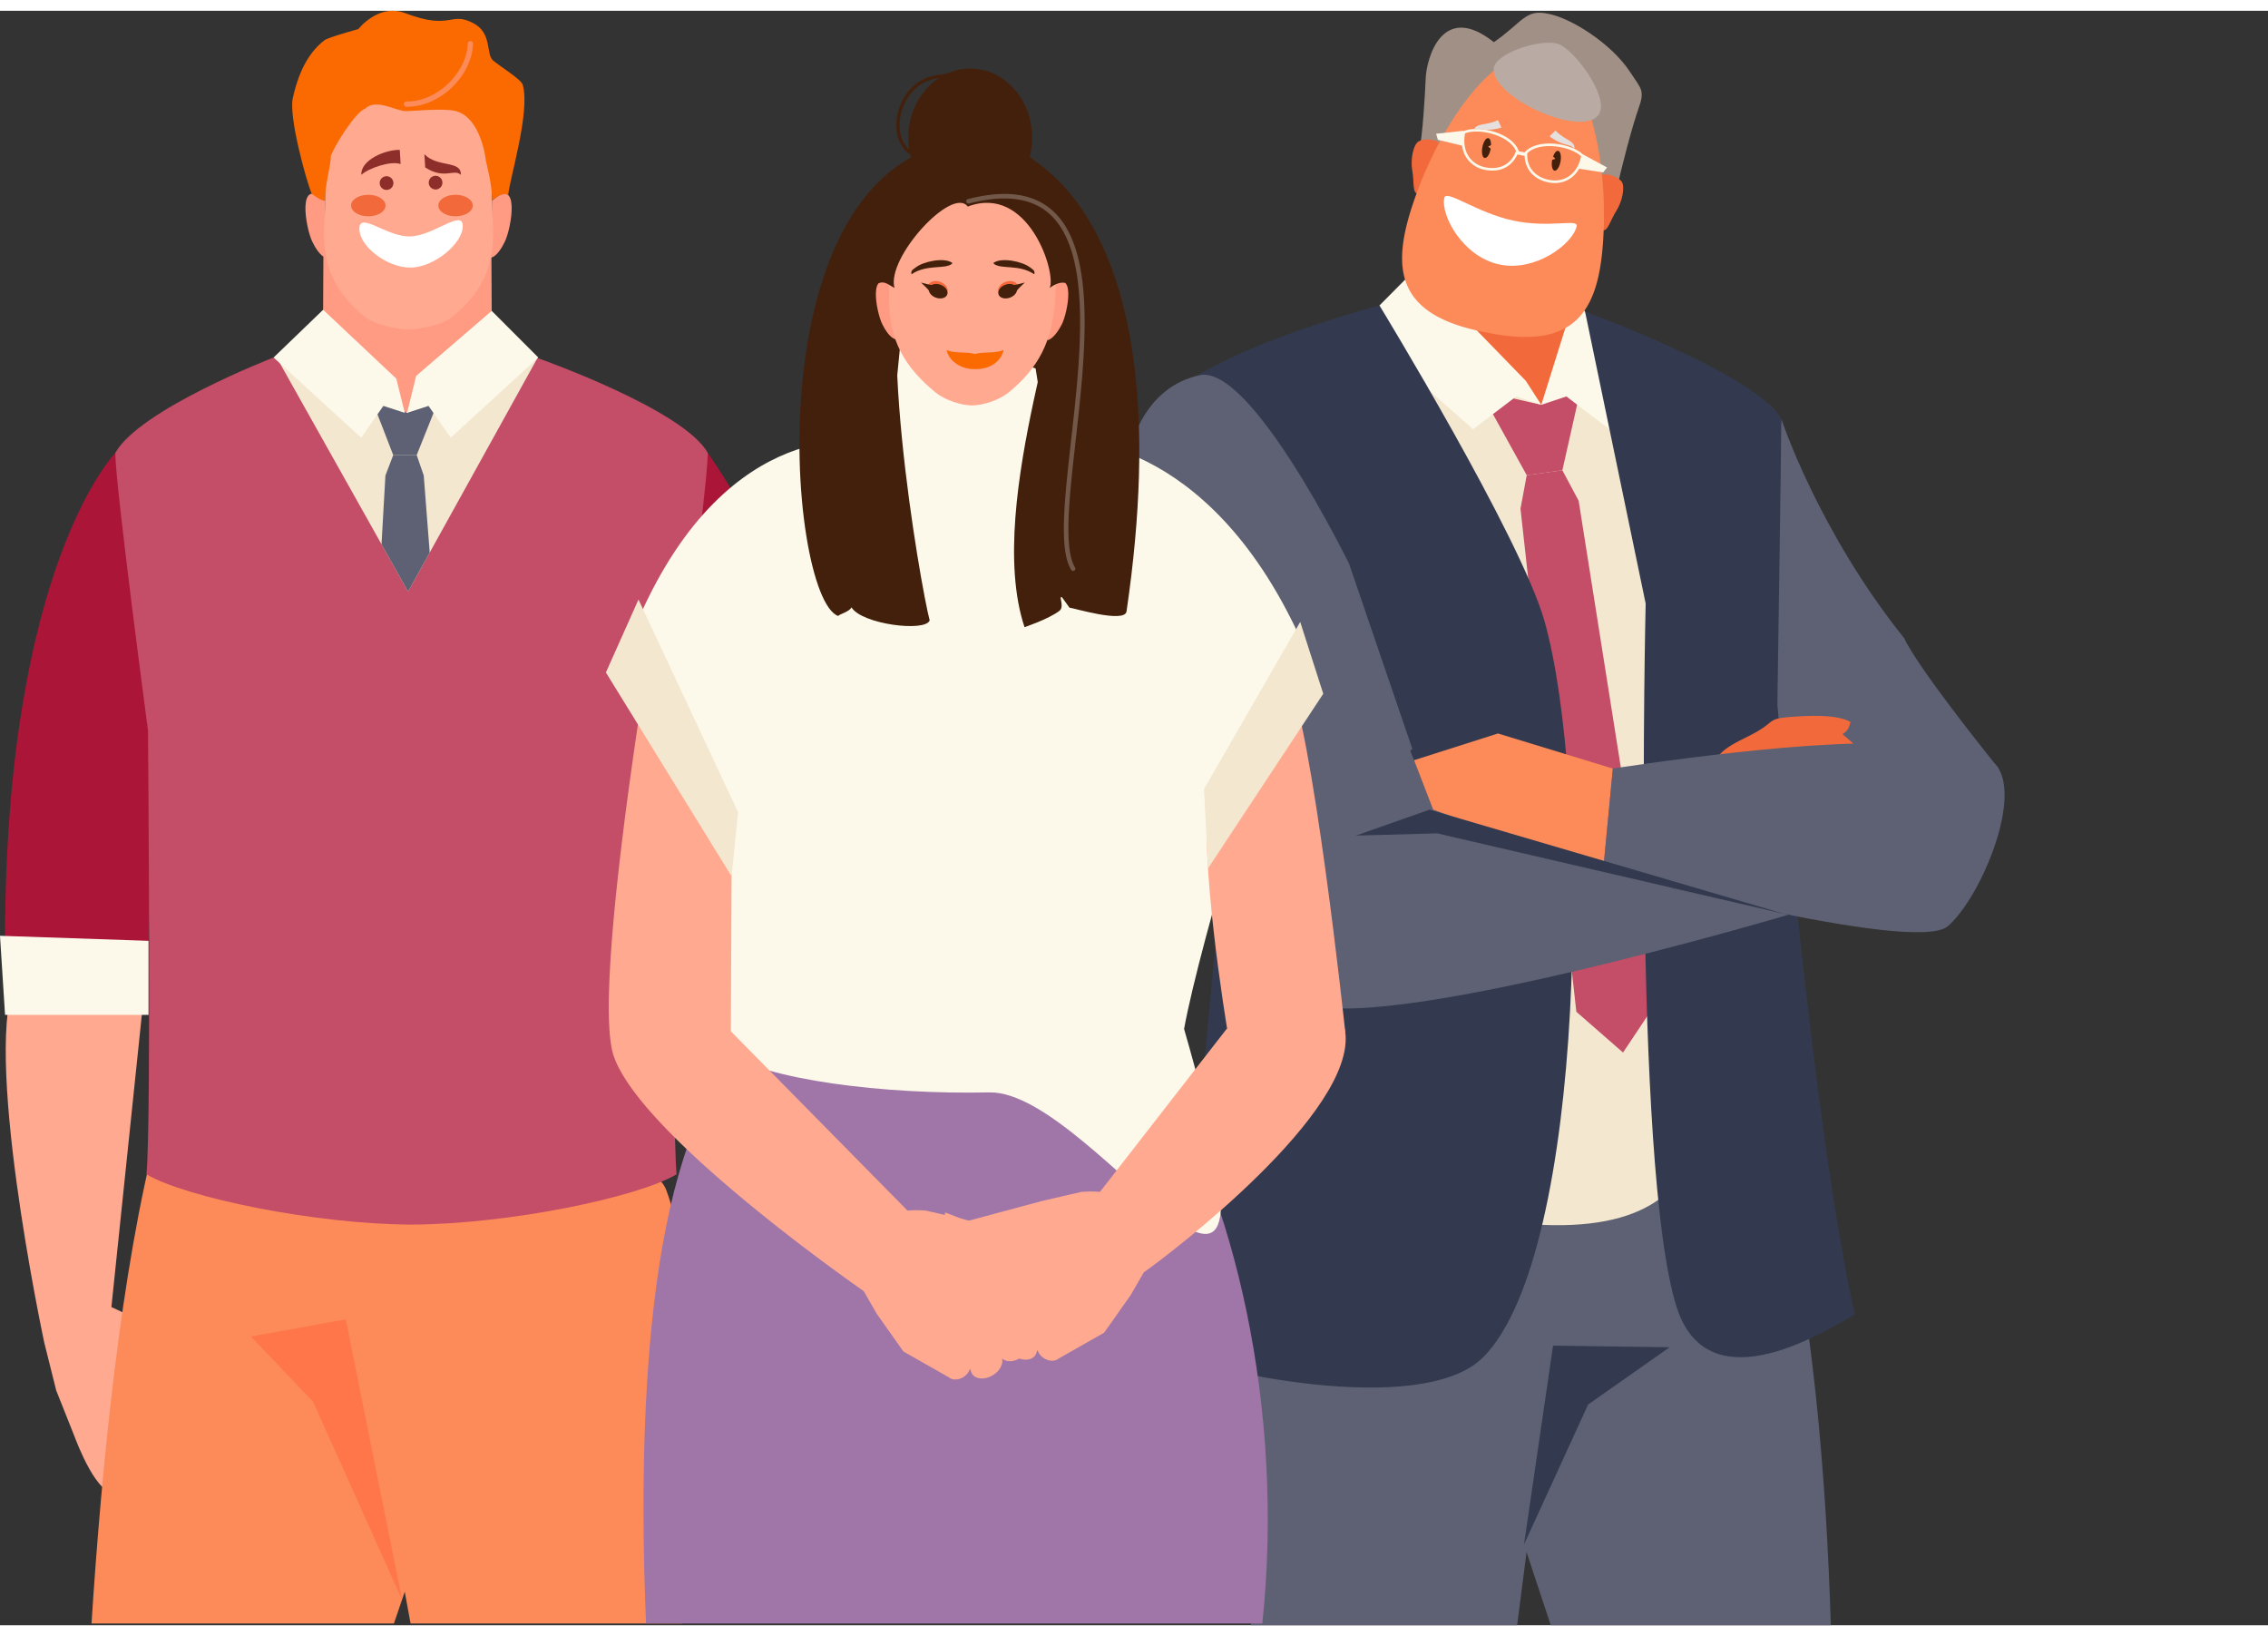 <svg xmlns="http://www.w3.org/2000/svg" width="142.209" height="102.565" viewBox="-8679.955 -41.139 172.209 122.565"><rect x="-8679.955" y="-41.139" width="172.209" height="122.565" fill="#333333" stroke="none"/><g data-name="CompositeLayer"><g data-name="Group 185"><g data-name="Group 168"><path d="m-8562.204 81.426-1.84-5.555-.714 5.555h-20.212c-.399-17.658-.784-35.033-.784-35.033l23.927 4.296c6.868-4.38 15.542-8.833 16.73-4.296 2.816 10.756 3.825 24.227 4.156 35.033h-21.263Z" fill="#5d6173" fill-rule="evenodd" data-name="Path 225"/><path d="m-8564.237 75.29 4.868-10.624 6.187-4.347-8.85-.12-2.205 15.09Z" fill="#333a4f" fill-rule="evenodd" data-name="Path 226"/></g><path d="m-8572.518-21.153-2.694 3.032 13.064 9.484 2.16-9.357-1.19-4.531-10.518-2.69-.822 4.062Z" fill="#f26a3b" fill-rule="evenodd" data-name="Path 227"/><path d="M-8528.232 16.336c-6.57-8.2-7.12-9.82-7.12-9.82-6.571-8.2-9.349-16.676-9.349-16.676l-1.837 25.13 12.06 11.341s6.658-6.978 6.246-9.975Z" fill="#5d6173" fill-rule="evenodd" data-name="Path 228"/><g data-name="Group 172"><g data-name="Group 169"><path d="M-8586.225 11.494s-6.415-19.123-6.421-21.67c1.894-4.6 17.363-7.962 17.363-7.962l12.357 6.912 2.938-6.768s13.322 4.41 15.217 7.818c-.006 2.547-7.36 46.942-7.36 46.942s6.252 14.952-10.658 14.265c-19.629-.798-23.436-39.537-23.436-39.537Z" fill="#f3e7d0" fill-rule="evenodd" data-name="Path 229"/></g><g data-name="Group 171"><g data-name="Group 170"><path d="m-8567.574-12.284 3.544 6.402 2.705-.373 1.785-7.933-3.385 2.962-4.65-1.058Z" fill="#c44d67" fill-rule="evenodd" data-name="Path 230"/><path d="m-8564.505-3.337 4.241 38.187 3.545 3.096 2.633-3.946-6.003-37.945-1.236-2.31-2.705.373-.475 2.545Z" fill="#c44d67" fill-rule="evenodd" data-name="Path 231"/></g><path d="m-8562.925-11.226 1.905-.636 3.272 2.49-1.298-8.106-1.315-1.936-2.564 8.188Z" fill="#fcf9eb" fill-rule="evenodd" data-name="Path 232"/><path d="m-8564.095-13.04 1.17 1.814-1.905-.636-3.274 2.49-8.762-7.73 4.457-4.49 8.314 8.551Z" fill="#fcf9eb" fill-rule="evenodd" data-name="Path 233"/></g></g><g data-name="Group 174"><path d="M-8592.576-10.16c.007 2.549 6.422 21.67 6.422 21.67s-2.534 33.441-4.903 49.179c2.157 1.273 18.977 5.132 23.718.39 7.87-7.87 8.165-43.48 4.656-55.89-1.8-6.367-12.529-23.957-12.529-23.957s-15.469 4.009-17.364 8.608ZM-8545 11.51s.293-19.121.3-21.67c-1.895-3.407-14.9-8.134-14.9-8.134l4.6 22.158s-1.015 42.64 2.332 53.344c2.266 7.247 10.485 2.427 13.547.62-3.253-14.536-5.879-46.317-5.879-46.317Z" fill="#333a4f" fill-rule="evenodd" data-name="Path 234"/><g data-name="Group 173"><path d="M-8588.332 19.777c2.137 6.902 4.845 12.627 7.187 14.207 4.593 3.1 36.992-6.502 36.992-6.502l-8.683-1.944-18.304-6.03s-.883-2.364-2.261-5.797c-3.725-9.264-19-7.07-14.931 6.066Z" fill="#5d6173" fill-rule="evenodd" data-name="Path 235"/><path d="M-8541.104 18.996c1.21-.145 1.504.216 2.357 1.153 1.308-.197-.205-2.57-1.216-3.007-.81-.347.478.68 1.871 1.33.458-.225.871-1.078-.514-1.965 1.747-.229-1.03-2.338-1.453-2.734.408-.233.506-.498.61-.93-1.117-.62-3.485-.468-4.777-.354-1.418.125-1.04.339-2.263 1.063-1.15.684-2.58 1.085-3.249 2.258-.616 1.08-2.07 2.452-2.51 3.633-.335.898 9.937-.3 11.144-.447Z" fill="#f26a3b" fill-rule="evenodd" data-name="Path 236"/><path d="m-8572.589 15.753 1.45 3.755 12.906 4.655.741-7.774-8.724-2.665-6.373 2.03Z" fill="#fc8b59" fill-rule="evenodd" data-name="Path 237"/><path d="M-8558.233 24.163s23.618 6.383 26.175 4.193c2.395-2.052 5.527-9.365 3.826-12.02-.884-1.384-4.734-1.408-6.358-1.656-6.145-.937-22.902 1.71-22.902 1.71l-.74 7.773Z" fill="#5d6173" fill-rule="evenodd" data-name="Path 238"/><path d="m-8577.004 21.477 6.167-.17 26.333 6.105-26.904-7.904-5.596 1.97Z" fill="#333a4f" fill-rule="evenodd" data-name="Path 239"/></g><path d="M-8594.594 3.625s6.46 16.78 6.958 18.298c1.258 3.835 14.923-7.021 14.923-7.021L-8577.52.841s-7.418-15.181-11.351-14.314c-8.37 1.846-5.723 17.098-5.723 17.098Z" fill="#5d6173" fill-rule="evenodd" data-name="Path 240"/></g><g data-name="Group 184"><g data-name="Group 181"><path d="M-8566.525-38.756c2.147-1.48 2.38-2.532 4.096-2.162 1.729.31 4.83 2.252 6.254 4.437.832 1.278 1.137 1.36.632 2.764-.464 1.29-1.362 4.707-1.637 6.1.011-.025-2.15 1.095-2.148 1.045l-11.421-2.253c-.016.046-1.453-1.6-1.451-1.574.275-1.391.44-4.268.5-5.637.066-1.49 1.244-5.844 5.175-2.72Z" fill="#a19086" fill-rule="evenodd" data-name="Path 241"/><g data-name="Group 175"><path d="M-8570.332-30.622c.155.851-1.434 3.253-1.917 3.351-.484.097-.316-.88-.472-1.73-.153-.851.072-1.94.45-2.201.412-.284 1.785-.272 1.939.58Z" fill="#f26a3b" fill-rule="evenodd" data-name="Path 242"/><path d="M-8558.825-28.352c-.466.73.09 3.556.502 3.83.408.273.625-.693 1.091-1.421.466-.73.67-1.823.422-2.208-.273-.418-1.55-.928-2.015-.201Z" fill="#f26a3b" fill-rule="evenodd" data-name="Path 243"/><path d="M-8572.33-27.451c2.095-5.627 6.05-10.978 9.188-10.358.066.013.132.028.198.046.066.009.135.02.2.033 3.14.62 4.762 7.07 4.562 13.07-.2 5.923-1.741 9.358-8.718 7.98a2.323 2.323 0 0 1-.197-.047 5.028 5.028 0 0 1-.201-.03c-6.976-1.378-7.095-5.14-5.031-10.694Z" fill="#fc8b59" fill-rule="evenodd" data-name="Path 244"/></g><path d="M-8566.54-36.747c-.126 2.166 6.487 5.207 7.912 3.572.999-1.147-1.494-4.669-2.84-5.372-1.193-.624-5.003.609-5.072 1.8Z" fill="#b9aba4" fill-rule="evenodd" data-name="Path 245"/><g data-name="Group 180"><g data-name="Group 177"><g data-name="Group 176"><path d="M-8565.53-29.307c-.432.268-.997.377-1.67.244h-.004a2.134 2.134 0 0 1-1.398-.915c-.322-.488-.453-1.15-.295-1.945l.009-.052.049-.019.038.089-.038-.089c.478-.205 1.155-.219 1.835-.085 1.008.201 2.028.727 2.35 1.543l.01.032-.007.032c-.15.477-.448.899-.88 1.165Zm-.103-.166c.378-.233.643-.6.785-1.024-.285-.693-1.236-1.205-2.195-1.392-.627-.123-1.253-.108-1.672.053-.133.735-.009 1.319.275 1.751.289.44.746.725 1.273.83.637.126 1.146.021 1.534-.218Z" fill="#fcf9eb" fill-rule="evenodd" data-name="Path 246"/></g><path d="m-8564.537-30.188-.26-.052.052-.261.26.051-.052.262Z" fill="#fcf9eb" fill-rule="evenodd" data-name="Path 247"/></g><g data-name="Group 179"><g data-name="Group 178"><path d="M-8562.355-28.106h-.001c-.673-.133-1.156-.45-1.452-.86a2.078 2.078 0 0 1-.37-1.412l.004-.033.022-.026c.607-.634 1.752-.731 2.76-.535.679.136 1.301.406 1.665.778l.036.035-.008.05c-.158.798-.53 1.358-1.012 1.688-.482.33-1.069.428-1.644.315Zm1.534-.476c.424-.29.765-.785.92-1.513-.326-.31-.9-.561-1.529-.684-.956-.192-2.032-.08-2.556.452-.032.447.074.886.335 1.247.268.367.701.656 1.337.782.529.104 1.056.015 1.493-.284Z" fill="#fcf9eb" fill-rule="evenodd" data-name="Path 248"/></g><path d="m-8564.537-30.188.405.078.051-.259-.404-.08-.052.26Z" fill="#fcf9eb" fill-rule="evenodd" data-name="Path 249"/><path d="m-8560.152-29.163 1.92.297.3-.376-1.845-1.002-.375 1.081Z" fill="#fcf9eb" fill-rule="evenodd" data-name="Path 250"/><path d="m-8568.886-30.886-1.89-.456-.134-.462 2.086-.226-.062 1.144Z" fill="#fcf9eb" fill-rule="evenodd" data-name="Path 251"/></g></g></g><path d="M-8570.29-26.936c-.283 1.322 1.399 4.462 4.176 5.055 2.776.592 5.595-1.585 5.877-2.908.124-.589-2.042.17-4.817-.422-2.776-.593-5.092-2.4-5.237-1.725Z" fill="#fff" fill-rule="evenodd" data-name="Path 252"/><g data-name="Group 182"><path d="M-8561.847-32.047c.667.734 1.544.77 1.43 1.397-.342-.456-.736-.116-1.88-.957l.45-.44Z" fill="#e5e0dd" fill-rule="evenodd" data-name="Path 253"/><path d="M-8562.022-30.1c-.019.051.163.142.15.198-.011.041-.22.047-.229.091-.075.415.006.777.182.81.175.031.379-.279.455-.695.074-.414-.006-.777-.183-.81-.13-.023-.278.146-.375.407Z" fill="#43200c" fill-rule="evenodd" data-name="Path 254"/></g><g data-name="Group 183"><path d="M-8566.216-32.841c-.881.45-1.716.177-1.83.803.48-.306.73.152 2.097-.233l-.267-.57Z" fill="#e5e0dd" fill-rule="evenodd" data-name="Path 255"/><path d="M-8566.738-30.957c-.001.053-.203.074-.209.132-.004.042.189.121.18.165-.075.415-.28.726-.454.694-.175-.031-.257-.394-.18-.81.075-.414.278-.725.454-.693.132.023.209.234.209.512Z" fill="#43200c" fill-rule="evenodd" data-name="Path 256"/></g></g></g><g data-name="Group 69"><path d="M-8655.447-13.438s3.977 5.021 6.682 4.97c2.628-.049 6.171-4.97 6.171-4.97l-.05-9.671h-12.752l-.051 9.671Z" fill="#ff9a83" fill-rule="evenodd" data-name="Path 87"/><g data-name="Group 52"><path d="M-8618.737 32.275c-.006-7.671-9.779.033-9.779.033l2.601 24.963c-1.362.592-2.809 1.462-2.809 1.462l-1.453 1.844-.653 2.062s-.363 1.517 1.78.155c.286-.181.935-2.118 1.308-1.726 2.205 2.329-2.864 8.944-.952 9.184-.646 2.308.463 1.797.873 1.599.647 1.257 1.23-.328 1.413-.623 1.448.908 3.257-4.046 3.257-4.046l1.426-3.588.91-3.638s4.82-22.547 2.078-27.68Z" fill="#fc8b59" fill-rule="evenodd" data-name="Path 88"/><path d="m-8666.584 62.639-.652-2.062-1.453-1.844s-1.446-.87-2.808-1.462l2.6-24.963s-9.773-7.463-9.778-.033c-2.704 5.06 1.941 27.035 2.075 27.666-.001.008 0 .013.003.015l.909 3.638 1.427 3.588s1.809 4.954 3.255 4.046c.183.295.768 1.88 1.416.623.41.198 1.518.709.872-1.6 1.91-.239-3.157-6.854-.952-9.183.372-.392 1.023 1.545 1.308 1.726 2.143 1.362 1.778-.155 1.778-.155Z" fill="#ffaa90" fill-rule="evenodd" data-name="Path 89"/></g><g data-name="Group 53"><path d="m-8648.78 81.288-.443-2.406-.82 2.406h-22.963c.78-12.15 2.255-26.914 4.987-37.347 1.047-4 36.465-1.31 38.647 4.43 2.24 5.892 2.104 19.33 1.227 32.917h-20.634Z" fill="#fc8b59" fill-rule="evenodd" data-name="Path 90"/><path d="m-8649.428 79.483-6.751-15.023-4.72-4.956 7.198-1.3 4.273 21.28Z" fill="#fe764a" fill-rule="evenodd" data-name="Path 91"/></g><g data-name="Group 57"><g data-name="Group 54"><path d="m-8629.344 15.072.43 14.394s9.679 2.911 10.894 0c6.77-16.217-8.192-37.039-8.192-37.039l-3.132 22.645Z" fill="#ab1638" fill-rule="evenodd" data-name="Path 92"/><path d="m-8668.068 15.072-.61 14.394s-10.895 3.156-10.895 0c0-28.45 8.372-37.039 8.372-37.039l3.133 22.645Z" fill="#ab1638" fill-rule="evenodd" data-name="Path 93"/><path d="M-8628.695 13.5s2.477-18.594 2.483-21.073c-1.843-3.312-12.932-7.207-12.932-7.207l-10.13 4.968-9.908-5.006s-10.177 3.933-12.02 7.245c.007 2.479 2.485 21.073 2.485 21.073s.261 30.023-.117 33.69c2.979 1.759 12.744 3.786 20.128 3.818 7.384-.032 17.148-2.06 20.127-3.818-.378-3.667-.116-33.69-.116-33.69Z" fill="#c44d67" fill-rule="evenodd" data-name="Path 94"/></g><g data-name="Group 55"><path d="M-8618.02 35.085h-10.207l-.688-5.619h10.895v5.62Z" fill="#fcf9eb" fill-rule="evenodd" data-name="Path 95"/><path d="M-8679.572 35.085h10.894v-5.619l-11.277-.383.383 6.002Z" fill="#fcf9eb" fill-rule="evenodd" data-name="Path 96"/></g><g data-name="Group 56"><path d="m-8648.969 2.955-9.839-17.525 9.592 3.954 10.072-4.164-9.825 17.735Z" fill="#f3e7d0" fill-rule="evenodd" data-name="Path 97"/><path d="m-8646.593-11.717-1.722 4.308h-1.782l-1.858-4.807 2.906 1.6 2.456-1.1Z" fill="#5d6173" fill-rule="evenodd" data-name="Path 98"/><path d="m-8649.867-13.216.65 2.6-1.63-.528-1.684 2.413-6.65-6.087 3.76-3.623 5.554 5.225Z" fill="#fcf9eb" fill-rule="evenodd" data-name="Path 99"/><path d="m-8648.356-13.42-.693 2.804 1.631-.528 1.685 2.413 6.65-6.087-3.536-3.54-5.737 4.938Z" fill="#fcf9eb" fill-rule="evenodd" data-name="Path 100"/><path d="m-8647.78-5.86.453 5.851-1.642 2.964-2.018-3.594.297-5.22.593-1.55h1.782l.534 1.55Z" fill="#5d6173" fill-rule="evenodd" data-name="Path 101"/></g></g><g data-name="Group 68"><g data-name="Group 59"><g data-name="Group 58"><path d="M-8642.596-26.715c2.163-1.975 1.484 2.047.977 3.093-.186.385-.596 1.14-1.07 1.23l.093-4.323Z" fill="#ff9a83" fill-rule="evenodd" data-name="Path 102"/><path d="M-8655.27-26.715c-2.163-1.975-1.485 2.047-.978 3.093.187.385.596 1.14 1.07 1.23l-.091-4.323Z" fill="#ff9a83" fill-rule="evenodd" data-name="Path 103"/><path d="M-8642.552-25.25c-.196-2.495.385-6.476-.694-8.13-1.252-1.925-3.637-2.102-5.686-2.102-2.051 0-4.435.177-5.69 2.103-1.076 1.653-.496 5.634-.693 8.13-.25 3.187.632 5.377 3.063 7.35.718.582 2.38.935 3.32.95.937-.015 2.6-.368 3.317-.95 2.432-1.973 3.315-4.163 3.063-7.35Z" fill="#ffaa90" fill-rule="evenodd" data-name="Path 104"/></g><path d="M-8640.262-35.518c-.116-.414-1.668-1.357-2.255-1.85-.557-.463-.046-2.069-1.49-2.827-1.792-.941-1.651.58-5.18-.765-2.025-.774-3.558 1.21-3.558 1.21s-2.284.62-2.583.853c-.985.771-1.877 2.034-2.397 4.397-.312 1.425 1.012 6.218 1.435 7.253 0 0 .75.57 1.02.532-.05-1.087.435-2.597.435-3.39.214-.68 1.844-3.338 2.604-3.6.807-.807 2.31.164 3.082.184.424.01 2.87-.243 3.787-.007 1.986.51 2.306 3.815 2.306 3.815s.507 1.911.46 2.998c.844-.771 1.227-.435 1.227-.435.11-1.245 1.687-6.295 1.107-8.368Z" fill="#fb6a01" fill-rule="evenodd" data-name="Path 105"/></g><g data-name="Group 65"><path d="M-8644.818-24.797c0 1.335-2.193 3.152-3.979 3.152s-3.87-1.607-3.87-2.942c0-1.335 2.016.58 3.802.58 1.785 0 4.047-2.125 4.047-.79Z" fill="#fff" fill-rule="evenodd" data-name="Path 106"/><g data-name="Group 64"><path d="M-8647.732-30.25c1.009 1.036 2.83.442 2.767 1.565-.534-.496-1.222.39-2.703-.561l-.064-1.004Z" fill="#8d2e2a" fill-rule="evenodd" data-name="Path 107"/><path d="M-8649.6-30.58c-1.114-.022-2.983.772-2.92 1.895.533-.496 2.234-1.093 2.984-.816l-.064-1.08Z" fill="#8d2e2a" fill-rule="evenodd" data-name="Path 108"/><g data-name="Group 61"><g data-name="Group 60"><path d="M-8650.085-28.092a.52.52 0 1 1-1.038 0 .52.52 0 0 1 1.038 0Z" fill="#8d2e2a" fill-rule="evenodd" data-name="Path 109"/></g></g><g data-name="Group 63"><g data-name="Group 62"><path d="M-8647.4-28.092a.519.519 0 1 0 1.038 0 .519.519 0 0 0-1.038 0Z" fill="#8d2e2a" fill-rule="evenodd" data-name="Path 110"/></g></g></g></g><g data-name="Group 66"><path d="M-8646.674-26.353c0 .452.585.818 1.308.818.722 0 1.308-.366 1.308-.818 0-.453-.586-.819-1.308-.819-.723 0-1.308.366-1.308.819Z" fill="#f26a3b" fill-rule="evenodd" data-name="Path 111"/><path d="M-8650.682-26.353c0 .452-.585.818-1.308.818-.722 0-1.308-.366-1.308-.818 0-.453.586-.819 1.308-.819.723 0 1.308.366 1.308.819Z" fill="#f26a3b" fill-rule="evenodd" data-name="Path 112"/></g><g data-name="Group 67"><path d="M-8649.085-33.848a.203.203 0 0 1 .002-.406h.032c2.269.012 4.535-2.175 4.61-4.388a.203.203 0 0 1 .406.016h-.001c-.109 2.464-2.498 4.766-5.015 4.778h-.034Z" fill="#fc8b59" fill-rule="evenodd" data-name="Path 113"/></g></g></g><g data-name="Group 143"><path d="M-8598.708-11.116c0 2.986-3.625 5.406-8.095 5.406-4.47 0-8.094-2.42-8.094-5.406 0-2.986 4.154-15.99 8.625-15.99 4.47 0 7.564 13.004 7.564 15.99Z" fill="#43200c" fill-rule="evenodd" data-name="Path 177"/><g data-name="Group 125"><path d="M-8584.107 81.288c1.74-16.327-2.175-32.66-8.217-42.257-6.57-7.842-23.959-8.68-31.047-1.591-7.12 7.119-8.265 26.065-7.53 43.848h46.794Z" fill="#a075a7" fill-rule="evenodd" data-name="Path 178"/><path d="M-8581.293 6.342c-7.14-15.436-17.701-14.88-17.701-14.88l-.053.066-1.482-.513-.793-5.004-10.153-3.03-.795 8.034-1.698.588-.008-.01s-10.585-2.221-17.455 13.337c1.967 4.661 5.077 26.139 6.455 32.969 3.218 2.13 12.124 3.244 20.142 3.074 8.186-.172 24.02 27.225 14.786-4.82 1.258-6.854 6.87-25.116 8.755-29.811Z" fill="#fcf9eb" fill-rule="evenodd" data-name="Path 179"/></g><g data-name="Group 127"><path d="m-8577.813 36.367-8.97-.255s-2.224-13.355-1.333-17.758c.54-2.669 4.335-7.77 5.813-9.248 1.986 3.612 4.49 27.261 4.49 27.261Z" fill="#ffaa90" fill-rule="evenodd" data-name="Path 180"/><g data-name="Group 126"><path d="m-8630.638 7.436 6.232 16.763-.053 12.136 13.408 13.608a8.691 8.691 0 0 1 1.414.005l3.02.698 5.632 1.514 1.687-.649s.494 1.887-1.968 2.688c-.394.127-1.912.098-1.912.098l3.091 4.5c.193.432-.08 1.022-.614 1.318-.463.258-.97.207-1.217-.099.072.454-.252.981-.783 1.23-.44.21-.9.166-1.17-.076.124.473-.25 1.07-.865 1.361-.643.3-1.3.157-1.473-.323l-.093-.268c-.081.286-.31.562-.636.715-.365.171-.744.14-.973-.057v.001l-3.45-1.96-2.029-2.873-.983-1.708c-2.219-1.555-17.012-12.08-18.984-17.855-1.646-4.823 2.719-30.767 2.719-30.767Z" fill="#ffaa90" fill-rule="evenodd" data-name="Path 181"/><path d="m-8586.783 36.112-9.65 12.409c-.743-.063-1.413.004-1.413.004l-3.018.698-5.634 1.515-1.688-.65s-.494 1.887 1.97 2.688c.393.127 1.91.098 1.91.098l-3.09 4.5c-.192.432.082 1.02.614 1.317.463.259.97.208 1.218-.098-.072.453.25.982.782 1.231.442.208.9.164 1.171-.077-.125.471.25 1.07.866 1.361.641.3 1.3.156 1.472-.323l.093-.268c.082.286.31.562.636.715.365.172.743.14.973-.057v.001l3.45-1.96 2.029-2.873.982-1.709c2.22-1.554 16.135-12.222 15.297-18.267-.514-3.707-8.97-.255-8.97-.255Z" fill="#ffaa90" fill-rule="evenodd" data-name="Path 182"/></g></g><g data-name="Group 128"><path d="m-8579.48 10.71-8.751 13.259-.303-6.033 7.304-12.678 1.75 5.453Z" fill="#f3e7d0" fill-rule="evenodd" data-name="Path 183"/><path d="m-8633.949 9.094 9.543 15.476.494-4.867-7.562-16.148-2.475 5.54Z" fill="#f3e7d0" fill-rule="evenodd" data-name="Path 184"/></g><g data-name="Group 142"><g data-name="Group 138"><path d="M-8610.986-31.515c0 2.894 2.104 5.24 4.701 5.24 2.596 0 4.702-2.346 4.702-5.24 0-2.893-2.106-5.239-4.702-5.239-2.597 0-4.701 2.346-4.701 5.24Z" fill="#43200c" fill-rule="evenodd" data-name="Path 185"/><path d="M-8598.75 4.173c.222 0 4.195 1.217 4.332.288 4.44-30.245-7.573-35.932-11.533-35.77-16.996.695-14.286 34.762-10.352 36.116 0-.114.888-.332.998-.663.772 1.297 5.637 1.901 5.939.993-.688-2.568-4.551-24.768-1.141-28.697.216-.248 6.816 4.647 10.093 3.014 2.737-1.363-4.954 16.586-1.749 26.2 0 0 1.803-.601 2.641-1.233.427-.321-.08-1.142.193-1.048l.579.8Z" fill="#43200c" fill-rule="evenodd" data-name="Path 186"/><g data-name="Group 131"><g data-name="Group 129"><path d="M-8612.036-20.098c-2.065-1.795-1.399 1.841-.91 2.787.177.35.571 1.035 1.022 1.117l-.112-3.904Z" fill="#ff9a83" fill-rule="evenodd" data-name="Path 187"/><path d="M-8600.254-20.098c2.064-1.795 1.399 1.841.912 2.787-.179.35-.642 1.103-1.093 1.185l.18-3.972Z" fill="#ff9a83" fill-rule="evenodd" data-name="Path 188"/><path d="M-8612.443-19.141c0-2.38-.132-6.157.893-7.73 1.19-1.83 3.456-1.997 5.405-1.998 1.95.001 4.215.168 5.406 1.997 1.025 1.574 1.053 5.355.894 7.73-.205 3.03-1.224 5.11-3.535 6.985-.683.555-1.873.966-2.765.98-.892-.014-2.082-.425-2.764-.98-2.313-1.876-3.534-3.956-3.534-6.984Z" fill="#ffaa90" fill-rule="evenodd" data-name="Path 189"/></g><g data-name="Group 130"><path d="M-8612.036-20.098c-.45-.23-.743-.556-1.209-.358-1.224-4.91.67-7.682 1.695-8.706 1.543-1.543 3.457-2.542 5.405-2.542 1.95 0 3.862.999 5.406 2.542 1.299 1.298 2.756 4.674 1.664 8.676-.382-.07-.773.093-1.18.388.538-1.108-1.61-7.925-6.22-6.177-1.17-1.592-6.206 3.898-5.561 6.177Z" fill="#43200c" fill-rule="evenodd" data-name="Path 190"/></g></g><g data-name="Group 137"><path d="M-8607.644-21.997c-.59-.445-2.177-.122-2.77.333-.213.165-.401.225-.332.531 1.169-.798 2.56-.346 3.086-.811l.016-.053Z" fill="#43200c" fill-rule="evenodd" data-name="Path 191"/><g data-name="Group 133"><g data-name="Group 132"><path d="M-8608.021-19.777c-.104.284-.515.396-.916.25-.4-.148-.64-.498-.537-.783.105-.284.514-.396.914-.25.402.147.643.498.539.783Z" fill="#f6693b" fill-rule="evenodd" data-name="Path 192"/><path d="M-8608.03-19.6c-.098.272-.488.378-.87.238-.285-.105-.486-.318-.527-.532-.011-.071-.6-.618-.6-.618s.77.211.814.187c.173-.095.424-.108.672-.017.381.14.611.473.511.743Z" fill="#43200c" fill-rule="evenodd" data-name="Path 193"/></g></g><path d="M-8604.522-21.997c.59-.445 2.177-.122 2.77.333.213.165.402.225.332.531-1.168-.798-2.56-.346-3.086-.811l-.016-.053Z" fill="#43200c" fill-rule="evenodd" data-name="Path 194"/><g data-name="Group 135"><g data-name="Group 134"><path d="M-8604.144-19.777c.104.284.514.396.916.25.4-.148.641-.498.538-.783-.105-.284-.515-.396-.916-.25-.401.147-.643.498-.538.783Z" fill="#f6693b" fill-rule="evenodd" data-name="Path 195"/><path d="M-8604.134-19.6c.096.272.487.378.868.238.285-.105.486-.318.527-.532.014-.071.6-.618.6-.618s-.77.211-.813.187c-.173-.095-.424-.108-.671-.017-.382.14-.612.473-.511.743Z" fill="#43200c" fill-rule="evenodd" data-name="Path 196"/></g></g><g data-name="Group 136"><path d="M-8603.83-15.358c-.716.253-1.384.078-2.094.274-.7-.192-1.356-.03-2.06-.26-.032-.025-.09-.046-.086-.032-.017-.008-.016 0 .001.01.148.822 1.102 1.414 1.992 1.43.047.002.112.002.17.002.057 0 .123 0 .168-.004.887-.022 1.77-.5 1.987-1.446.007-.005-.048.004-.078.026Z" fill="#fb6a01" fill-rule="evenodd" data-name="Path 197"/></g></g></g><g data-name="Group 141"><g data-name="Group 139"><path d="M-8609.707-29.79c-1.516-.22-2.199-1.408-2.19-2.668.001-1.36.752-2.847 2.049-3.478.62-.3 1.29-.38 1.927-.425a.124.124 0 0 1 .133.115.125.125 0 0 1-.116.132c-.63.044-1.265.126-1.836.403-1.19.572-1.911 1.98-1.91 3.253.008 1.182.594 2.212 1.98 2.422.068.01.114.073.104.142a.124.124 0 0 1-.123.106l-.018-.002Z" fill="#43200c" fill-rule="evenodd" data-name="Path 198"/></g><g data-name="Group 140"><path d="M-8598.621 1.303c-.416-.688-.552-1.762-.555-3.115.002-3.957 1.234-10.334 1.233-15.678.001-2.627-.3-4.998-1.169-6.687-.873-1.688-2.27-2.707-4.583-2.714-.78 0-1.666.12-2.666.378a.173.173 0 1 1-.086-.334c1.023-.263 1.936-.388 2.752-.388 2.42-.007 3.984 1.12 4.89 2.9.91 1.777 1.206 4.192 1.207 6.845-.001 5.389-1.234 11.781-1.233 15.678-.002 1.328.15 2.363.505 2.935a.173.173 0 0 1-.147.262.174.174 0 0 1-.148-.082Z" fill="#725849" fill-rule="evenodd" data-name="Path 199"/></g></g></g></g></g></svg>